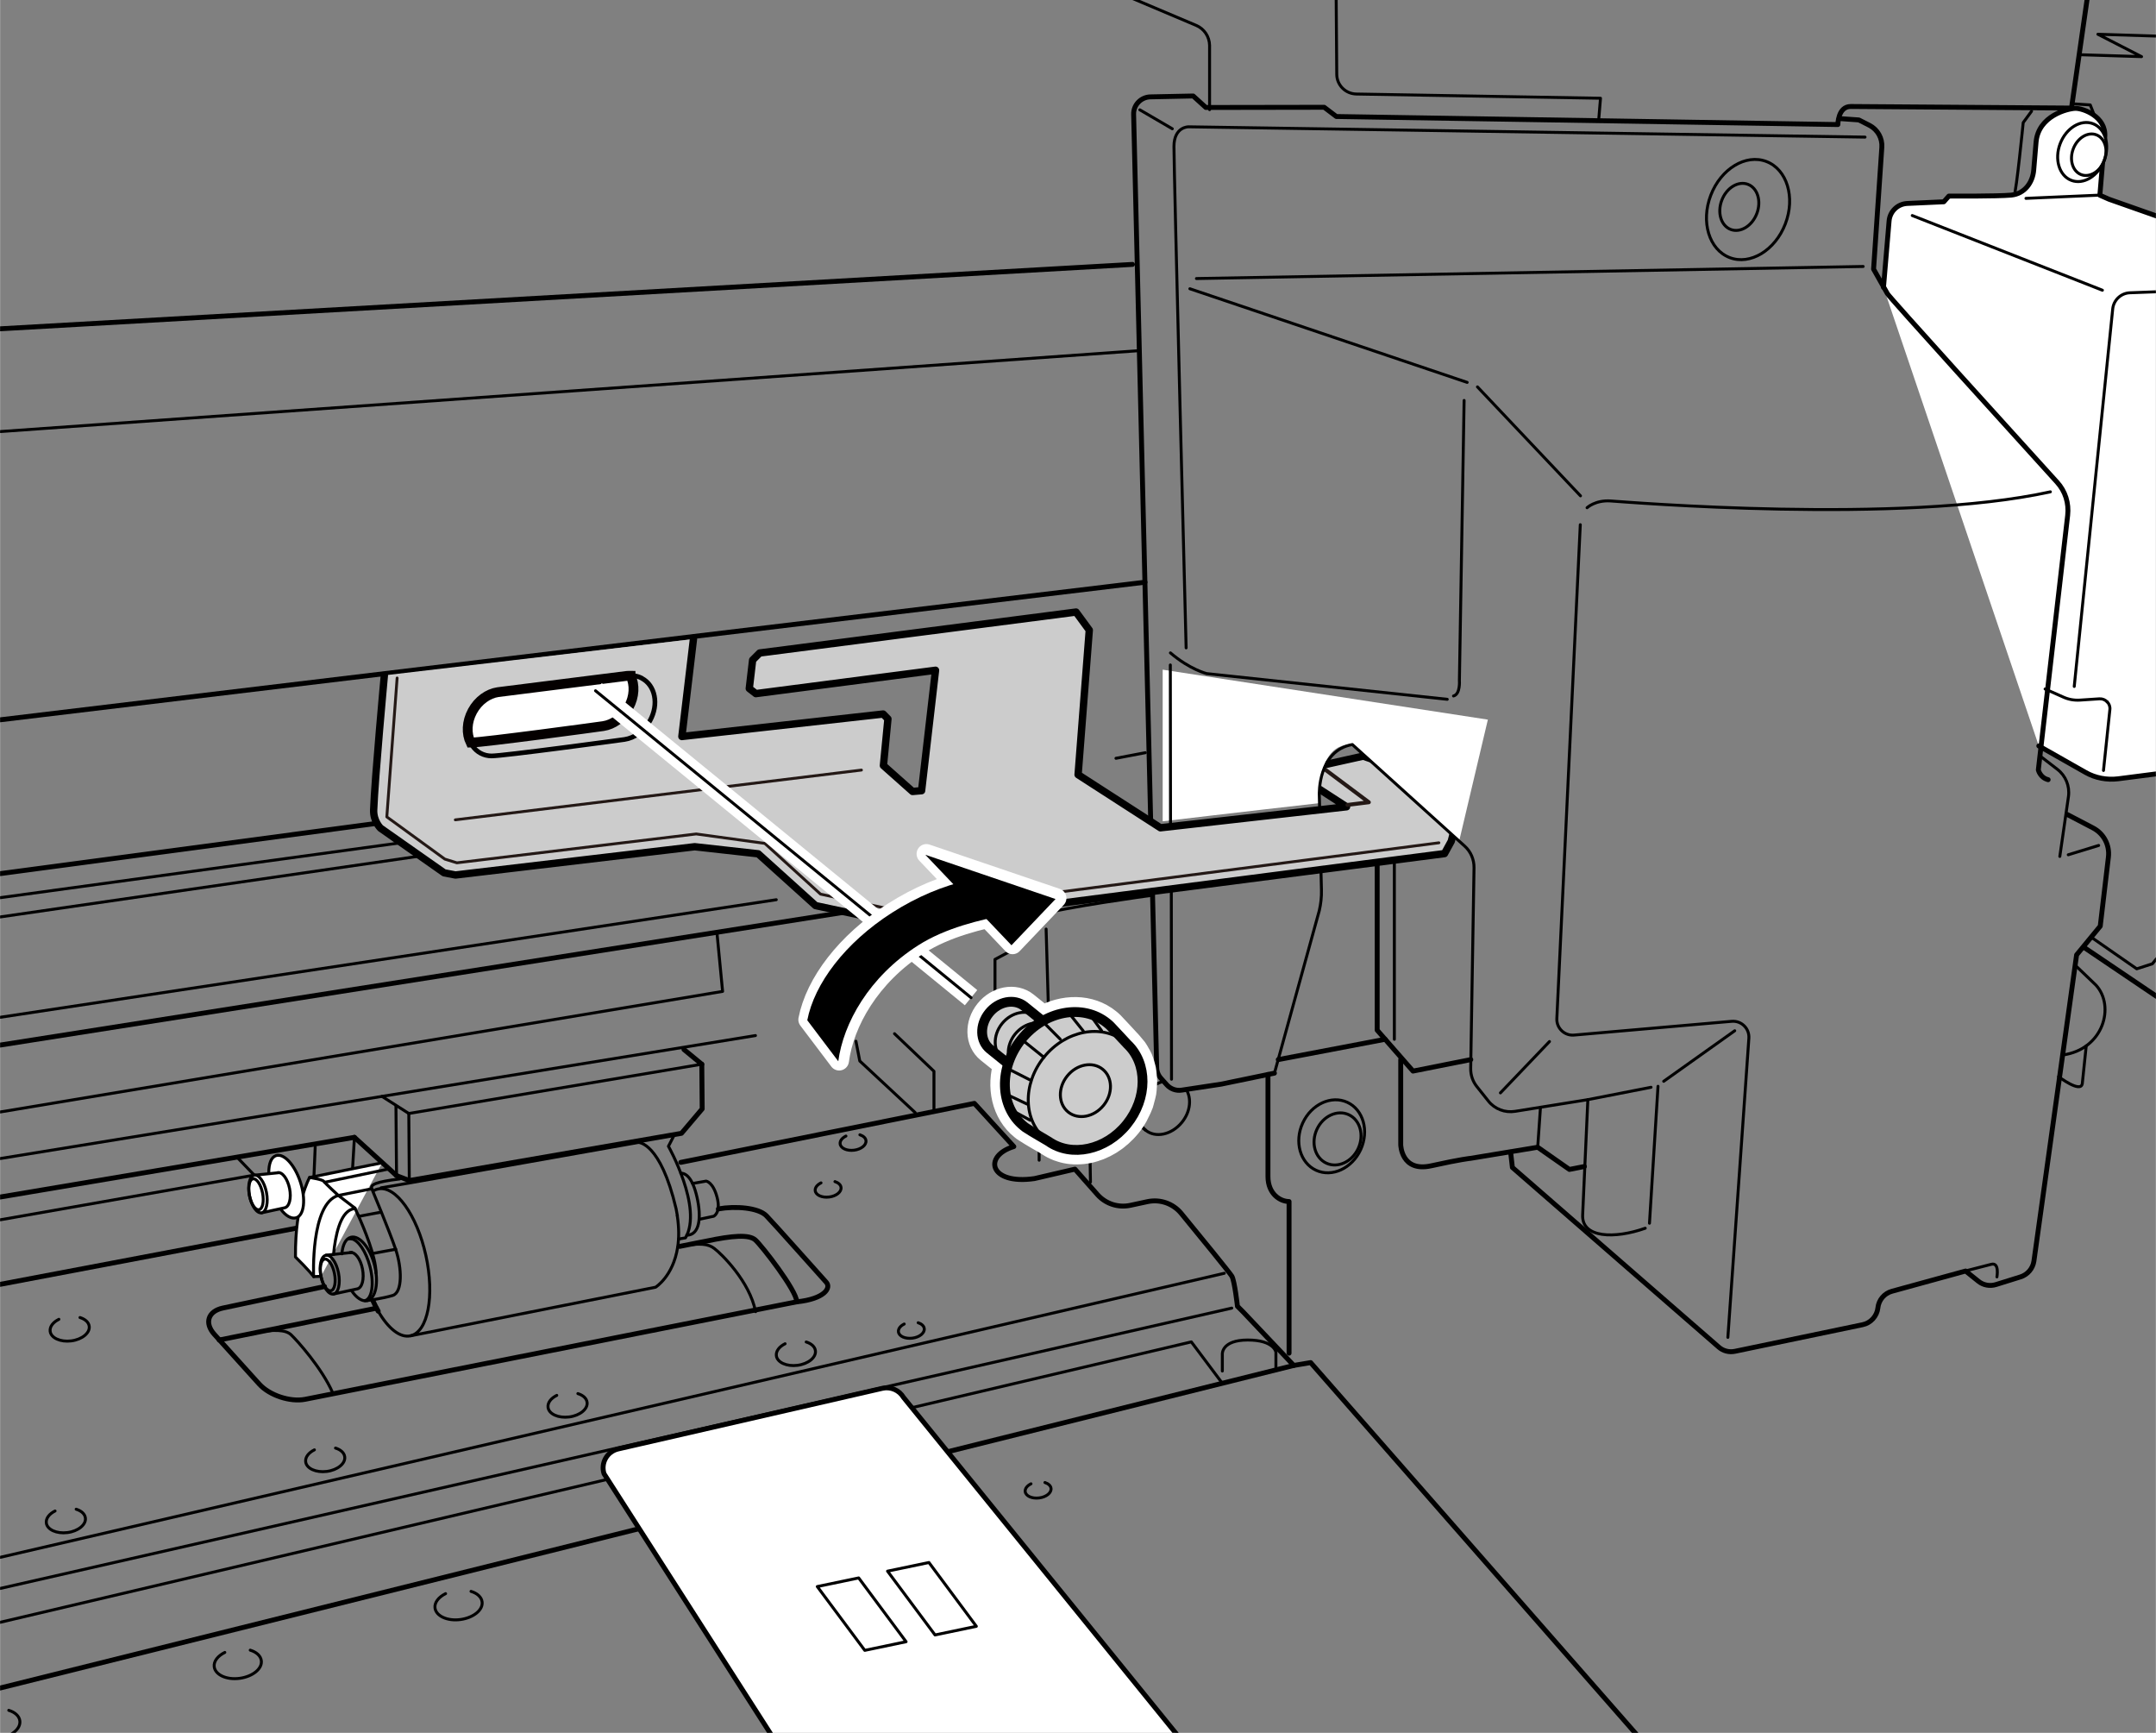 <?xml version="1.0" encoding="UTF-8"?><svg id="_レイヤー_2" xmlns="http://www.w3.org/2000/svg" width="77.51mm" height="62.28mm" xmlns:xlink="http://www.w3.org/1999/xlink" viewBox="0 0 219.7 176.55"><rect x="0" y="0" width="219.7" height="176.55" fill="#808080" stroke="none"/><defs><style>.cls-1,.cls-2{stroke-width:2px;}.cls-1,.cls-2,.cls-3,.cls-4,.cls-5,.cls-6,.cls-7,.cls-8,.cls-9,.cls-10,.cls-11,.cls-12{stroke-linejoin:round;}.cls-1,.cls-2,.cls-12{stroke:#fff;}.cls-1,.cls-13,.cls-5,.cls-7,.cls-14{fill:#fff;}.cls-1,.cls-3,.cls-4,.cls-5,.cls-6,.cls-7,.cls-8,.cls-9,.cls-10,.cls-11,.cls-12{stroke-linecap:round;}.cls-2,.cls-3,.cls-4,.cls-15,.cls-8,.cls-9,.cls-11,.cls-12{fill:none;}.cls-13{stroke:#040000;stroke-miterlimit:10;}.cls-16,.cls-15,.cls-14{stroke-width:0px;}.cls-3{stroke-width:.4px;}.cls-3,.cls-8{stroke:#231815;}.cls-4,.cls-5{stroke-width:.5px;}.cls-4,.cls-5,.cls-6,.cls-7,.cls-9,.cls-10,.cls-11{stroke:#000;}.cls-6,.cls-10{fill:#ccc;}.cls-7,.cls-11{stroke-width:.3px;}.cls-8{stroke-width:.29px;}.cls-9{stroke-width:.48px;}.cls-17{clip-path:url(#clippath);}.cls-10{stroke-width:.75px;}.cls-12{stroke-width:3px;}</style><clipPath id="clippath"><rect class="cls-15" width="219.7" height="176.55"/></clipPath></defs><g class="cls-17"><polyline class="cls-11" points="124.56 140.94 121.4 136.72 -10.82 167.84"/><path class="cls-11" d="m213.3,95.62l4.45,3.09,1.59-.51.95-1.17.65-4.06s.63-.62.56-1.12,1.74-13.27,1.74-13.27"/><path class="cls-4" d="m168.22,178.37l-34.66-39.54-1.72.29-5.17-5.46-.57-.57s-.29-2.59-.57-3.06c-.2-.34-3.31-4.15-5.16-6.4-.83-1.01-2.15-1.47-3.43-1.2l-1.77.38c-1.23.26-2.51-.16-3.34-1.1l-2.29-2.59-4.12.96c-4.6.67-5.27-2.3-2.11-3.26l-4.02-4.4-29.92,6.01"/><line class="cls-11" x1="124.76" y1="129.73" x2="-10.63" y2="161.14"/><line class="cls-11" x1="-9.96" y1="164.11" x2="125.52" y2="133.28"/><line class="cls-4" x1="131.84" y1="139.12" x2="-12.16" y2="175.02"/><path class="cls-5" d="m84.21,185.53l-22.66-35.37c-.36-1.1.31-2.27,1.44-2.53l26.93-6.18c.84-.19,1.71.19,2.15.93l32.65,40.25"/><polygon class="cls-11" points="92.33 167.27 87.5 160.77 83.28 161.65 88.12 168.15 92.33 167.27"/><polygon class="cls-11" points="99.49 165.7 94.66 159.2 90.44 160.08 95.28 166.58 99.49 165.7"/><path class="cls-11" d="m124.56,139.69v-1.72s-.1-1.44,2.59-1.44,2.87,1.24,2.87,1.24v1.63"/><polyline class="cls-11" points="91.15 105.32 95.17 109.15 95.17 113.07"/><path class="cls-11" d="m101.39,101.2v-3.45l2.87-1.53s-.1-2.39,1.91-3.06c2.01-.67,11.01-1.91,11.01-1.91"/><line class="cls-4" x1="116.9" y1="88.09" x2="-6.61" y2="107.52"/><line class="cls-11" x1="113.72" y1="77.26" x2="116.71" y2="76.69"/><line class="cls-5" x1="116.68" y1="59.32" x2="-30.96" y2="77.06"/><line class="cls-5" x1="-20.81" y1="91.79" x2="43.24" y2="83.24"/><line class="cls-7" x1="-20.04" y1="94.21" x2="44.68" y2="85.34"/><line class="cls-7" x1="-19.53" y1="96.26" x2="46.09" y2="86.74"/><line class="cls-7" x1="-7.66" y1="104.81" x2="79.1" y2="91.67"/><polyline class="cls-11" points="101.29 72.09 101.22 69.06 105.56 68.43 105.63 71.45"/><line class="cls-11" x1="115.91" y1="35.74" x2="-37.02" y2="46.6"/><line class="cls-4" x1="-37.28" y1="35.62" x2="115.4" y2="26.94"/><polyline class="cls-11" points="87.22 106.09 87.61 108.1 93.26 113.36"/><line class="cls-11" x1="107.23" y1="116.36" x2="106.6" y2="94.66"/><path class="cls-11" d="m105.89,118.21v-1.21s.7.77,1.98.51l3.19-.64.06,3.57"/><path class="cls-11" d="m116.74,115.15c-1.01-.83-1-2.53.03-3.8.47-.58,1.07-.97,1.69-1.14"/><path class="cls-11" d="m117.96,109.14c-.86-.03-1.8.41-2.48,1.24-1.03,1.27-1.04,2.97-.03,3.8.73.6.56.37,1.29.97,1.01.83,2.67.47,3.7-.8.8-.98.98-2.22.56-3.12"/><polyline class="cls-11" points="-6.13 114.32 73.63 101.01 73.05 94.98"/><line class="cls-4" x1="-9.19" y1="123.51" x2="36.11" y2="115.88"/><line class="cls-11" x1="36.6" y1="123.92" x2="38.78" y2="123.51"/><line class="cls-4" x1="-8.71" y1="132.51" x2="30.22" y2="125.13"/><line class="cls-11" x1="-9.19" y1="125.9" x2="25.9" y2="119.73"/><path class="cls-11" d="m82.15,136.73c.52.16.89.48.94.89.09.68-.73,1.35-1.83,1.49s-2.07-.3-2.15-.98c-.06-.47.3-.93.89-1.22"/><path class="cls-11" d="m58.88,141.99c.52.16.89.48.94.89.09.68-.73,1.35-1.83,1.49s-2.07-.3-2.15-.98c-.06-.47.3-.93.89-1.22"/><path class="cls-11" d="m47.99,162.14c.63.19,1.07.58,1.13,1.07.11.82-.88,1.62-2.21,1.8s-2.49-.36-2.59-1.18c-.07-.56.37-1.11,1.08-1.46"/><path class="cls-11" d="m25.49,168.13c.63.19,1.07.58,1.13,1.07.11.82-.88,1.62-2.21,1.8s-2.49-.36-2.59-1.18c-.07-.56.37-1.11,1.08-1.46"/><path class="cls-11" d="m.88,174.26c.63.19,1.07.58,1.13,1.07.11.82-.88,1.62-2.21,1.8s-2.49-.36-2.59-1.18c-.07-.56.37-1.11,1.08-1.46"/><path class="cls-11" d="m34.18,147.54c.52.16.89.48.94.89.09.68-.73,1.35-1.83,1.49s-2.07-.3-2.15-.98c-.06-.47.3-.93.89-1.22"/><path class="cls-11" d="m7.75,153.77c.52.16.89.48.94.89.09.68-.73,1.35-1.83,1.49s-2.07-.3-2.15-.98c-.06-.47.3-.93.89-1.22"/><path class="cls-11" d="m8.14,134.24c.52.16.89.48.94.89.09.68-.73,1.35-1.83,1.49s-2.07-.3-2.15-.98c-.06-.47.3-.93.89-1.22"/><path class="cls-11" d="m85.08,120.39c.34.11.59.32.62.59.06.45-.48.89-1.21.98s-1.36-.19-1.42-.64c-.04-.31.2-.61.59-.8"/><path class="cls-11" d="m93.56,134.77c.34.11.59.32.62.59.06.45-.48.89-1.21.98s-1.36-.19-1.42-.64c-.04-.31.2-.61.59-.8"/><path class="cls-11" d="m87.62,115.62c.34.11.59.32.62.59.06.45-.48.89-1.21.98s-1.36-.19-1.42-.64c-.04-.31.2-.61.59-.8"/><path class="cls-11" d="m106.48,151.05c.34.11.59.32.62.59.06.45-.48.89-1.21.98s-1.36-.19-1.42-.64c-.04-.31.2-.61.59-.8"/><polyline class="cls-4" points="140.34 84.48 140.34 104.96 143.99 109.13 149.88 107.96"/><line class="cls-4" x1="130.26" y1="107.96" x2="141.15" y2="105.89"/><line class="cls-11" x1="142.09" y1="83.6" x2="142.09" y2="105.89"/><ellipse class="cls-11" cx="136.3" cy="116.05" rx="2.72" ry="2.32" transform="translate(-26.1 191.35) rotate(-65.29)"/><ellipse class="cls-11" cx="135.7" cy="115.78" rx="3.81" ry="3.25" transform="translate(-26.2 190.65) rotate(-65.29)"/><path class="cls-4" d="m129.21,109.48v10.39c0,1.79,1.26,2.55,2.15,2.55v15.45"/><path class="cls-10" d="m70.66,65.11l-1.18,9.93,20.51-2.29.49.5-.46,4.75,2.97,2.64.92-.08,1.42-12.27-18.31,2.38-.67-.52.34-2.9.72-.72,32.24-4.17,1.35,1.84-1.14,14.73,8.39,5.41,18.97-2.14-3.24-2.1.16-1.41.77-.76,4-.89,1.14.39,8.39,6.14-.55,2.14-.69,1.26-55.38,7.16-8.71-1.86-5.85-5.28-6.47-.72-24.38,2.88-1.16-.22-6.48-4.55s-.74-.71-.7-1.86c.12-3.23,1.09-13.71,1.09-13.71"/><polyline class="cls-8" points="40.46 69.08 39.41 83.23 45.32 87.53 46.55 87.91 70.94 84.97 77.93 85.93 83.61 91.1 92.14 92.94 146.63 85.87"/><line class="cls-8" x1="87.78" y1="78.46" x2="46.39" y2="83.53"/><polyline class="cls-3" points="134.92 78.32 139.49 81.74 137.31 82.01"/><path class="cls-9" d="m65.4,69.1c-.46-.24-.97-.32-1.49-.25-1.02.14-12.65,1.58-13.18,1.66-1,.15-2,.85-2.59,1.93-.91,1.66-.53,3.58.84,4.31.34.18.72.27,1.1.27,1.14.01,13.03-1.6,13.56-1.68,1.01-.15,2-.85,2.6-1.93.91-1.66.53-3.58-.84-4.3Z"/><path class="cls-13" d="m64.26,68.86c-.12,0-.23-.02-.35,0-1.02.14-12.65,1.58-13.18,1.66-1,.15-2,.85-2.59,1.93-.6,1.1-.63,2.3-.19,3.21,1.34-.02,12.99-1.6,13.51-1.68,1.01-.15,2-.85,2.6-1.93.6-1.09.63-2.28.2-3.18Z"/><path class="cls-5" d="m207.77,76l4.76,2.7c1,.57,2.17.79,3.32.65l14.45-1.86c1.15-.15,2.06-1.05,2.22-2.19l6.32-44.44c.17-1.18-.51-2.31-1.63-2.71l-22.29-7.85s-.71-.32-.93-.41l.5-5.93c.18-2.08-2.23-2.94-3-2.92s-3.77.75-4,3.44l-.24,2.85c-.1,1.23-.9,2.42-2.3,2.55s-6.35.1-6.35.1l-.51.58-3.72.17c-.98.04-1.78.81-1.86,1.79l-.57,6.76"/><line class="cls-11" x1="206.46" y1="20.21" x2="213.99" y2="19.88"/><ellipse class="cls-7" cx="212.2" cy="15.5" rx="3.09" ry="2.4" transform="translate(121.84 208.12) rotate(-69.05)"/><ellipse class="cls-11" cx="178.15" cy="21.35" rx="5.24" ry="4.07" transform="translate(94.5 180.09) rotate(-69.05)"/><ellipse class="cls-11" cx="177.26" cy="21.09" rx="2.46" ry="1.91" transform="translate(94.17 179.08) rotate(-69.05)"/><ellipse class="cls-11" cx="212.87" cy="15.78" rx="2.17" ry="1.69" transform="translate(122.01 208.92) rotate(-69.05)"/><line class="cls-11" x1="194.87" y1="21.96" x2="214.25" y2="29.57"/><path class="cls-11" d="m237.18,29.07l-20.12.76c-.91.03-1.67.74-1.76,1.65l-3.92,38.46"/><path class="cls-11" d="m214.74,71.51c.2.2.31.49.27.8l-.65,6.19"/><path class="cls-11" d="m208.41,70.2l1.87.83c.53.24,1.11.34,1.7.3l1.96-.13c.31-.02.6.1.79.31"/><path class="cls-11" d="m205.28,19.74c.18-.05.9-7.25.9-7.25l.85-1.16"/><polyline class="cls-11" points="211.28 10.58 213.01 10.69 213.39 11.65"/><path class="cls-11" d="m207.84,76.98l1.83,1.41c.84.65,1.27,1.71,1.12,2.77l-.88,6.1"/><path class="cls-4" d="m210.66,82.98l2.64,1.38c1.09.57,1.71,1.75,1.56,2.98l-.83,7.02-2.41,2.93-4.35,31.2c-.11.75-.64,1.38-1.37,1.61l-2.5.78c-.62.19-1.28.07-1.78-.33l-1.31-1.05-7.5,2.06c-.78.21-1.35.88-1.44,1.68v.02c-.1.84-.73,1.54-1.56,1.71l-13.01,2.71c-.59.12-1.2-.03-1.65-.43l-21.03-18.3-.18-1.56"/><path class="cls-11" d="m200.3,129.49l2.61-.67c.87-.25.59,1.28.59,1.28"/><line class="cls-11" x1="210.77" y1="87.09" x2="213.87" y2="86.14"/><path class="cls-4" d="m187.59,12.09l1.84.13,1.08.55c.83.43,1.33,1.31,1.26,2.25l-.84,12.4s1.14,2.01,1.41,2.5c.22.4,13.12,14.61,17.3,19.22.83.91,1.21,2.13,1.07,3.36l-2.99,25.94s.17.79,1,1"/><path class="cls-11" d="m190.06,13.97l-68.95-1.05s-1.47-.02-1.48,1.99c-.02,2.01,1.24,51.1,1.24,51.1"/><path class="cls-4" d="m117.44,90.84l.43,17.93c0,.4.16.79.43,1.09l.6.67c.38.42.95.63,1.52.54l4.02-.61,5.43-1.12"/><path class="cls-4" d="m213.74-7.39l-2.64,18.4s-21.17-.15-22.49-.16-1.32,1.84-1.32,1.84l-51.11-.82-1.24-.94-12.06.02-1.29-1.17-4.36.09c-.96.02-1.74.82-1.71,1.79l1.74,72.05"/><line class="cls-11" x1="168.96" y1="110.68" x2="168.09" y2="124.63"/><line class="cls-11" x1="161.81" y1="112.04" x2="168.25" y2="110.78"/><line class="cls-11" x1="169.54" y1="110.17" x2="176.78" y2="105.02"/><line class="cls-11" x1="152.9" y1="111.35" x2="157.9" y2="106.12"/><path class="cls-11" d="m161.04,53.46l-2.39,50.31c-.05.98.78,1.78,1.76,1.69l16.05-1.4c1-.09,1.83.73,1.76,1.73l-2.14,30.47"/><path class="cls-11" d="m161.73,51.73s.84-.79,2.38-.69,29.64,2.43,44.84-.93"/><line class="cls-11" x1="150.56" y1="39.42" x2="161.06" y2="50.52"/><line class="cls-11" x1="121.25" y1="29.42" x2="149.51" y2="38.96"/><path class="cls-11" d="m119.27,66.52c1.95,1.68,3.69,2.11,3.69,2.11l24.52,2.62"/><path class="cls-11" d="m149.2,40.8l-.48,28.53s.11,1.4-.6,1.58"/><line class="cls-11" x1="119.36" y1="90.59" x2="119.38" y2="109.96"/><line class="cls-11" x1="121.92" y1="28.38" x2="189.87" y2="27.15"/><path class="cls-11" d="m136.07-12.29l.15,19.85c0,1.11.89,2,2,2.02l24.88.43-.18,2.16"/><line class="cls-11" x1="116.15" y1="11.19" x2="119.46" y2="13.12"/><path class="cls-4" d="m142.74,107.96v8.67s.04,2.83,3.11,2.15,4.01-.76,4.01-.76l6.84-1.13,3.23,2.26,1.53-.3"/><line class="cls-11" x1="156.7" y1="116.89" x2="156.98" y2="112.85"/><path class="cls-11" d="m211.59,98.45l2,1.92c1.98,2.15.76,6.56-3.39,7.12"/><path class="cls-11" d="m212.6,106.57l-.4,3.84c-.16,1-2.41-.71-2.41-.71"/><polyline class="cls-4" points="212.44 96.57 221 102.35 222.42 102.06 223.61 100.75 226.77 77.97"/><polyline class="cls-11" points="212.11 5.58 218.24 5.77 213.79 3.49 244.56 4.45"/><path class="cls-11" d="m123.26,11.17v-6.55c-.02-.89-.54-1.68-1.36-2.03l-13.1-5.54"/><path class="cls-11" d="m134.61,88.61l.05,2.07c.02.71-.06,1.41-.22,2.1l-4.57,16.56"/><path class="cls-14" d="m148.68,85.71l-10.85-9.81s-3.54-.79-3.39,5.93c-7.75.87-15.96,1.85-15.96,1.85v-15.45l33.14,5.09-2.93,12.39Z"/><path class="cls-11" d="m167.66,125.14c-3.11,1.1-6.5,1.02-6.38-1.37l.53-11.73-7.41,1.19c-1.04.17-2.08-.23-2.73-1.05l-1.17-1.47c-.42-.52-.64-1.18-.63-1.85l.34-20.45c.01-.84-.33-1.64-.95-2.2l-11.45-10.35c-3.53.61-3.37,5.11-3.37,5.11l.04,1.55"/><line class="cls-11" x1="119.26" y1="67.75" x2="119.28" y2="83.96"/><path class="cls-12" d="m115.72,113.12c.12-.24.24-.49.33-.74.05-.15.08-.3.12-.45.06-.23.13-.45.17-.68.03-.16.03-.32.04-.48.02-.22.05-.43.04-.65,0-.16-.03-.32-.04-.49-.02-.2-.03-.41-.07-.61-.03-.16-.09-.31-.13-.47-.06-.19-.11-.38-.19-.56-.06-.15-.15-.29-.23-.43-.09-.17-.19-.34-.3-.5-.1-.13-.21-.25-.32-.38-.09-.1-.16-.21-.26-.31-.09-.08-1.36-1.48-1.73-1.85-.11-.11-.23-.22-.36-.32-1.81-1.46-4.38-1.44-6.54-.2l-.53-.43h0l-1.33-1.07c-1.02-.82-2.64-.52-3.61.69s-.93,2.85.1,3.67l1.87,1.5c-.76,2.38-.22,4.9,1.58,6.35.09.08.19.15.29.21.48.33,2.15,1.28,2.23,1.34.04.03.07.04.11.07.07.05.14.09.22.13.08.05.16.09.25.14.08.04.15.07.23.11.09.04.17.07.26.11.08.03.16.06.24.08.09.03.18.05.27.08.08.02.16.04.25.06.09.02.19.03.28.05.08.01.17.02.25.03.1,0,.19.01.29.02.08,0,.17,0,.25,0,.1,0,.19,0,.29-.01.09,0,.17-.01.26-.02.1-.01.19-.03.29-.04.09-.01.17-.03.26-.04.1-.02.2-.05.29-.07.08-.02.17-.04.25-.07.1-.03.2-.06.29-.1.08-.03.17-.06.25-.09.1-.04.19-.08.29-.13.08-.04.16-.07.24-.11.1-.05.19-.1.29-.16.08-.04.16-.09.23-.13.1-.06.19-.12.28-.19.07-.05.15-.1.22-.15.1-.07.19-.15.28-.23.07-.05.13-.11.2-.16.1-.09.2-.19.29-.28.05-.05.11-.1.16-.15.14-.15.28-.3.41-.46,0,0,.01-.01.02-.02,0,0,0,0,0,0,.27-.33.5-.68.7-1.04.07-.12.11-.25.17-.37Z"/><path class="cls-6" d="m107.29,104.87l-2.9-2.34c-1.02-.82-2.64-.52-3.61.69s-.93,2.85.1,3.67l2.79,2.25"/><path class="cls-11" d="m102.21,107.96c-1.02-.82-1.07-2.47-.1-3.67s2.59-1.51,3.61-.69"/><path class="cls-11" d="m103.54,109.03c-1.02-.82-1.07-2.47-.1-3.67s2.59-1.51,3.61-.69"/><path class="cls-6" d="m113.16,104.55c-.11-.11-.23-.22-.36-.32-2.47-1.99-6.37-1.25-8.71,1.65-2.34,2.9-2.24,6.87.23,8.86.09.08.19.15.29.21.48.33,2.15,1.28,2.23,1.34,2.34,1.65,5.86.9,7.99-1.75,2.13-2.64,2.12-6.2.05-8.15-.09-.08-1.36-1.48-1.73-1.85Z"/><ellipse class="cls-11" cx="110.61" cy="111.13" rx="2.8" ry="2.38" transform="translate(-45.33 127.5) rotate(-51.13)"/><ellipse class="cls-11" cx="110.61" cy="111.13" rx="6.39" ry="5.43" transform="translate(-45.33 127.5) rotate(-51.13)"/><line class="cls-11" x1="106.38" y1="107.73" x2="104.09" y2="105.89"/><line class="cls-11" x1="106.31" y1="104.14" x2="108.04" y2="105.88"/><line class="cls-11" x1="108.92" y1="103.21" x2="110.39" y2="105.05"/><line class="cls-11" x1="111.09" y1="103.4" x2="112.25" y2="105.01"/><line class="cls-11" x1="102.81" y1="108.94" x2="104.94" y2="110.02"/><line class="cls-11" x1="102.52" y1="111.48" x2="104.66" y2="112.49"/><line class="cls-11" x1="103.17" y1="113.16" x2="104.98" y2="114.14"/><line class="cls-2" x1="60.68" y1="70.38" x2="98.95" y2="101.65"/><line class="cls-11" x1="60.68" y1="70.38" x2="98.95" y2="101.65"/><path class="cls-1" d="m98.78,89.62c-2.56.57-5.24,1.68-7.79,3.31-4.8,3.07-7.92,7.24-8.64,10.96l3.16,4.18c.51-3.85,3.11-8.6,8.14-11.81,2.77-1.77,6.29-2.6,9.04-3.13"/><polygon class="cls-1" points="94.4 87 103.18 96.22 107.67 91.51 94.4 87"/><path class="cls-16" d="m98.69,89.68c-2.56.57-5.24,1.68-7.79,3.31-4.8,3.07-7.92,7.24-8.64,10.96l3.16,4.18c.51-3.85,3.11-8.6,8.14-11.81,2.77-1.77,6.29-2.6,9.04-3.12"/><polygon class="cls-16" points="94.29 87.09 103.07 96.31 107.56 91.6 94.29 87.09"/><path class="cls-4" d="m81.18,132.64l-50.09,9.93c-1.53.3-3.64-.4-4.68-1.55l-4.57-5.06c-1.05-1.16-.65-2.37.87-2.69l10.35-2.19"/><path class="cls-4" d="m38.34,133.29c-8.87,1.8-16.01,3.24-16.01,3.24"/><path class="cls-4" d="m73.2,123.17c1.73-.31,4.08-.13,4.89.7s5.56,6.18,6.1,6.77-.19,1.71-3,2c0-1.14-3.59-5.75-4.23-6.31s-2.28-.45-5.02.13c-.37.08-1.03.19-2.68.53"/><path class="cls-11" d="m69.26,126.99c2.12-.39,2.94-.24,3.52.21.74.55,3.62,3.37,4.21,6.44"/><path class="cls-11" d="m25.81,135.82c2.12-.41,3.3-.34,3.85.18.63.6,3.13,3.38,4.23,5.9"/><line class="cls-11" x1="41.65" y1="113.45" x2="38.92" y2="111.71"/><line class="cls-11" x1="71.51" y1="108.43" x2="41.65" y2="113.45"/><line class="cls-4" x1="69.69" y1="106.93" x2="71.51" y2="108.43"/><line class="cls-7" x1="41.7" y1="120.28" x2="41.65" y2="113.45"/><polyline class="cls-4" points="71.51 108.43 71.55 112.98 69.44 115.47 41.7 120.28"/><line class="cls-4" x1="40.4" y1="119.78" x2="41.7" y2="120.28"/><line class="cls-11" x1="36.11" y1="115.88" x2="35.92" y2="119.05"/><line class="cls-4" x1="40.4" y1="119.78" x2="36.11" y2="115.88"/><line class="cls-11" x1="40.34" y1="112.7" x2="40.4" y2="119.78"/><line class="cls-11" x1="76.98" y1="105.51" x2="-8.71" y2="119.46"/><path class="cls-11" d="m35.55,126.23c.09-.02.18-.03.28,0"/><path class="cls-11" d="m34.83,127.75c.07-.9.39-1.56.92-1.69.86-.22,1.94,1.04,2.4,2.82s.14,3.41-.72,3.63c-.53.14-1.14-.29-1.64-1.05"/><path class="cls-11" d="m35.82,126.22c.68.13,1.47,1.28,1.87,2.81.45,1.74.22,3.3-.51,3.49"/><path class="cls-11" d="m69.05,127.08c-.46,2.96-2.25,4.07-2.25,4.07l-24.96,4.95"/><path class="cls-11" d="m69.01,123.86c.19,1.25.18,2.32.04,3.21"/><path class="cls-11" d="m38.83,121.02c.23,0,26.22-4.62,26.22-4.62,0,0,2.24-.05,3.84,6.75.05.25.09.49.13.72"/><path class="cls-4" d="m38.53,133.59c-.19-.33-.37-.69-.54-1.07"/><path class="cls-11" d="m38.08,121.31c.14-.08.28-.14.44-.17,1.78-.39,3.96,2.64,4.87,6.77s.21,7.8-1.57,8.19c-1.07.24-2.29-.77-3.29-2.51"/><path class="cls-7" d="m32.71,130.04l-.75.03s-.58-.75-1.86-2c-.05-5.54,1.44-8.1,1.44-8.1,0,0,7.25-1.48,7.39-1.49"/><path class="cls-11" d="m36.49,123.81c.6,1.34,1.81,4.24,1.82,5.89"/><path class="cls-11" d="m36.16,123.09s.13.28.33.72"/><path class="cls-7" d="m31.53,119.97s1.31.19,1.45.39,1.49,1.44,1.49,1.44l1.69,1.29"/><line class="cls-11" x1="37.94" y1="127.72" x2="40.32" y2="127.28"/><path class="cls-11" d="m31.95,130.07s-.33-7.43,2.51-8.27l3.42-.68s1.78,4.26,2.43,6.17.71,4.39-.3,4.7-2.6.52-2.6.52"/><path class="cls-11" d="m33.98,127.81c.19-1.97.67-4.18,1.85-4.6l.33-.08"/><line class="cls-11" x1="33.07" y1="120.46" x2="39.66" y2="119.09"/><path class="cls-11" d="m37.89,121.11c-.21-.39.4-.7,2.83-.99"/><path class="cls-7" d="m27.38,119.46c0-.9.25-1.56.74-1.72.8-.26,1.91.94,2.48,2.69s.39,3.38-.41,3.64c-.49.16-1.09-.18-1.62-.91"/><path class="cls-7" d="m26.65,123.57l2.34-.51c.48-.09.71-.97.51-1.96s-.74-1.72-1.22-1.62h.15s-2.54.26-2.54.26"/><ellipse class="cls-7" cx="26.28" cy="121.65" rx=".88" ry="1.95" transform="translate(-23.05 7.39) rotate(-11.16)"/><ellipse class="cls-11" cx="26.08" cy="121.68" rx=".68" ry="1.6" transform="translate(-23.06 7.35) rotate(-11.16)"/><line class="cls-11" x1="24.14" y1="117.9" x2="25.9" y2="119.73"/><line class="cls-11" x1="32.11" y1="116.88" x2="31.98" y2="119.94"/><path class="cls-11" d="m68.73,115.59l-.62,1.2s3.53,6.26,1.74,9.33l-.69.12"/><path class="cls-11" d="m69.37,119.53c.47,0,1.18.38,1.65,2.44s.28,3.87-1.04,3.88"/><path class="cls-11" d="m70.57,120.58l1.38-.24s.71.08,1.12,1.66-.35,1.92-.35,1.92l-1.46.31"/><ellipse class="cls-11" cx="33.4" cy="129.9" rx=".7" ry="1.64" transform="translate(-24.52 8.92) rotate(-11.16)"/><ellipse class="cls-11" cx="33.6" cy="129.87" rx=".91" ry="2.01" transform="translate(-24.51 8.96) rotate(-11.16)"/><line class="cls-11" x1="33.21" y1="127.89" x2="35.83" y2="127.61"/><path class="cls-11" d="m33.99,131.84l2.41-.52c.49-.1.73-1,.53-2.03s-.76-1.77-1.26-1.67"/></g></svg>